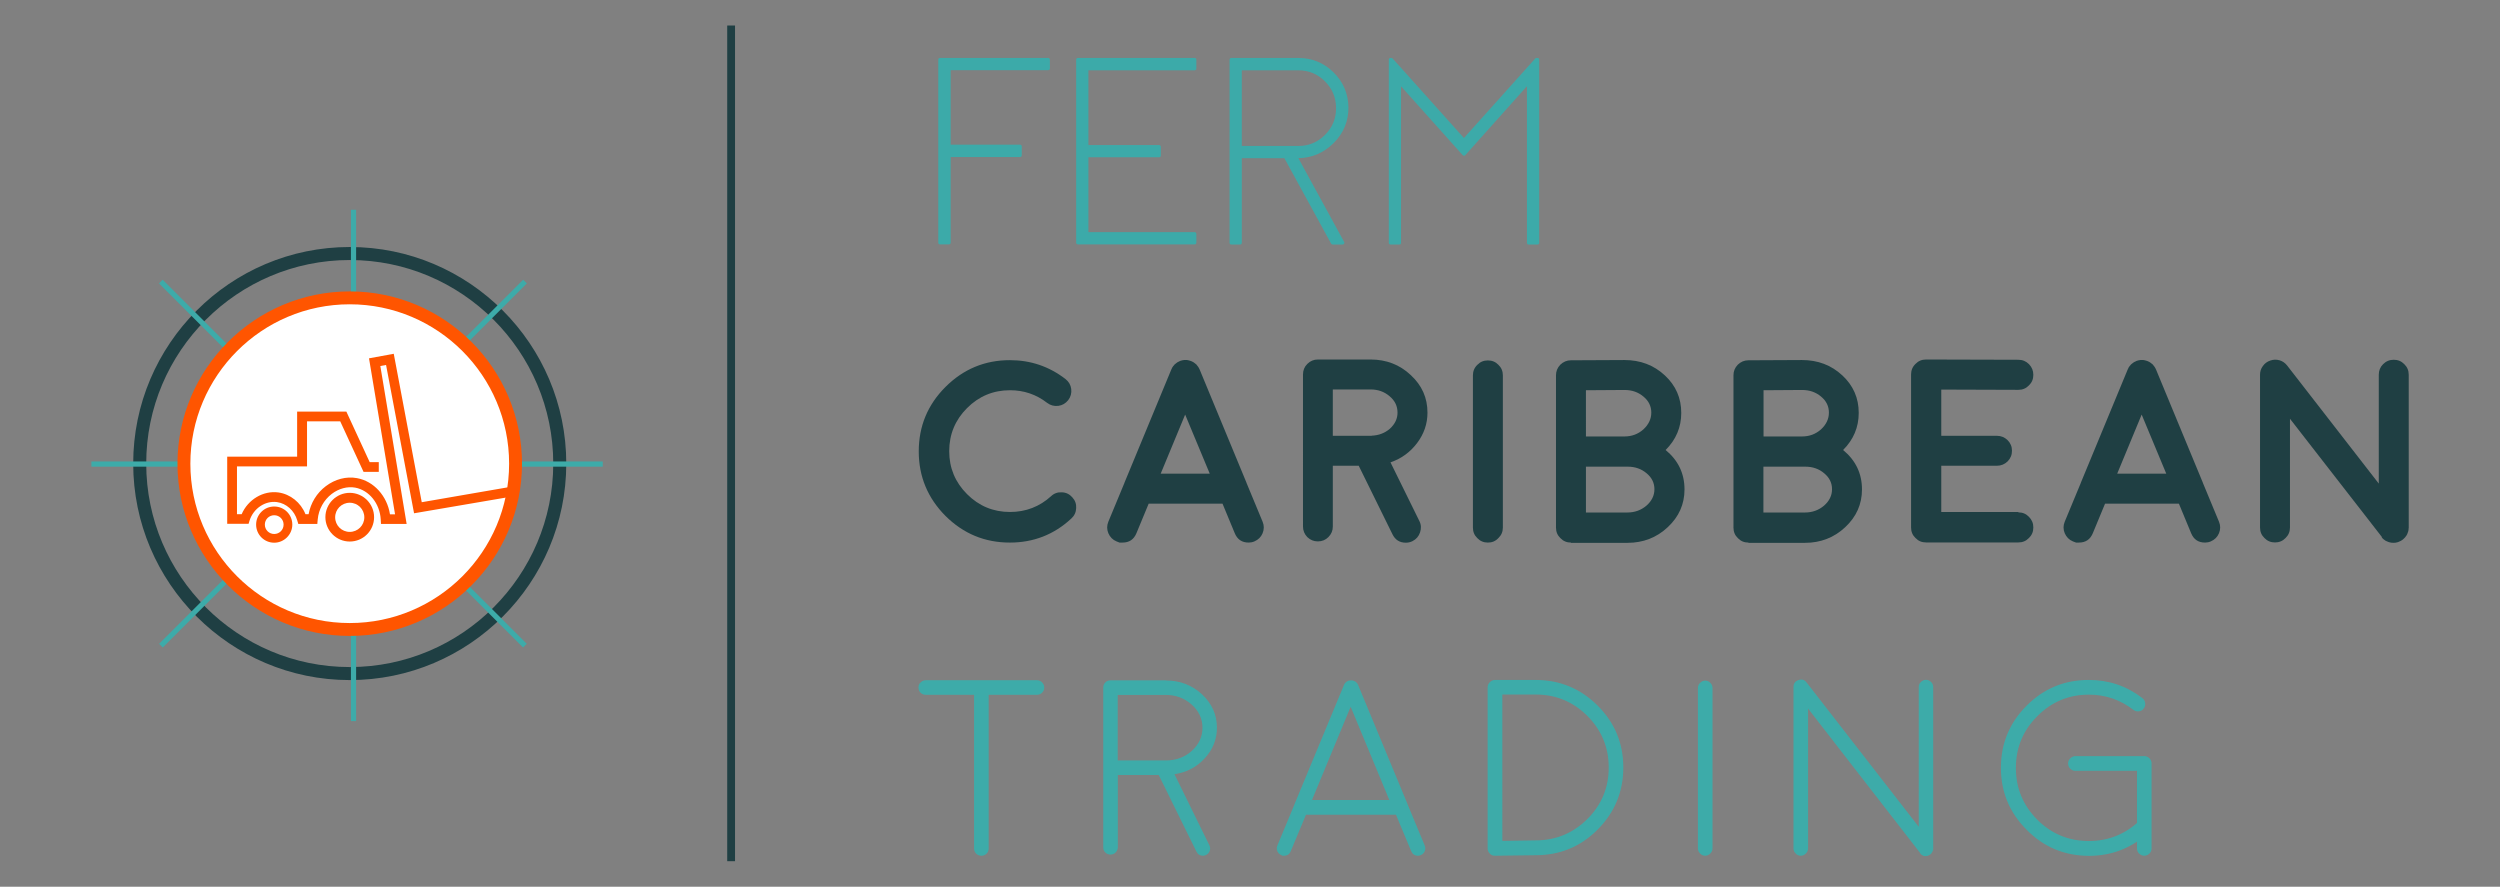 <?xml version="1.0" encoding="utf-8"?>
<!-- Generator: Adobe Illustrator 28.0.0, SVG Export Plug-In . SVG Version: 6.00 Build 0)  -->
<svg version="1.1" id="Layer_1" xmlns="http://www.w3.org/2000/svg" xmlns:xlink="http://www.w3.org/1999/xlink" x="0px" y="0px"
	 viewBox="0 0 1920 681" style="enable-background:new 0 0 1920 681;" xml:space="preserve">
<rect x="0" y="0" width="1920" height="681" fill="#808080" stroke="none"/>
<style type="text/css">
	.st0{fill:#1F3F43;}
	.st1{fill:#3DABA9;}
	.st2{fill:#FFFFFF;}
	.st3{fill:#FBE796;}
	.st4{fill:#3CAAA9;}
	.st5{clip-path:url(#SVGID_00000143584254255690310540000009491620459124214932_);fill:#FCD000;}
	.st6{clip-path:url(#SVGID_00000143584254255690310540000009491620459124214932_);fill:#FFFFFF;}
	.st7{fill:#FCD000;}
	.st8{fill:#F9E494;}
	.st9{fill:#3CAFAA;}
	.st10{fill:none;stroke:#FF7900;stroke-width:9;stroke-linecap:round;stroke-miterlimit:10;}
	.st11{fill:none;stroke:#FF7900;stroke-width:9;stroke-miterlimit:10;}
	.st12{fill:none;stroke:#FF7900;stroke-width:8;stroke-miterlimit:10;}
	.st13{fill:#FF5500;}
	.st14{fill:#FF7900;}
	.st15{fill:#F36C21;}
</style>
<g>
	<g id="Artwork_482_00000146467915350319637850000018348605711255899526_">
		<g>
			<g>
				<path class="st0" d="M775.6,416.7c-19.3,0-35.7-6.8-49.5-20.5c-13.6-13.7-20.5-30.2-20.5-49.5c0-19.3,6.8-35.8,20.5-49.5
					c13.7-13.7,30.2-20.6,49.5-20.6c15.9,0,30.1,4.8,42.7,14.5c2.5,2,4,4.5,4.4,7.6c0.4,3.2-0.4,6.1-2.3,8.6c-2,2.5-4.5,4-7.6,4.4
					c-3.2,0.4-6.1-0.4-8.6-2.3c-8.4-6.5-17.9-9.7-28.5-9.7c-12.9,0-23.9,4.6-33,13.7c-9.1,9.1-13.7,20.2-13.7,33.1
					c0,12.9,4.6,23.9,13.7,33c9.1,9.1,20.1,13.7,33,13.7c12.1,0,22.7-4.1,31.5-12.1c2.3-2.2,5.1-3.2,8.3-3c3.2,0.1,5.9,1.4,8,3.8
					c2.2,2.4,3.2,5.1,3,8.3c-0.1,3.2-1.4,5.9-3.7,8C809.5,410.6,793.7,416.7,775.6,416.7"/>
				<path class="st0" d="M857.5,415.8c-2.9-1.2-5-3.3-6.3-6.3c-1.2-2.9-1.2-5.9,0-8.8l12.4-29.9v-0.1l36-87c0.1-0.3,0.3-0.7,0.5-1
					l0.2-0.5c0.2-0.3,0.3-0.4,0.4-0.5c0-0.1,0.1-0.2,0.3-0.5c0.2-0.2,0.3-0.3,0.4-0.4c0-0.1,0.1-0.2,0.3-0.4
					c0.3-0.3,0.4-0.4,0.4-0.5c0.1-0.1,0.2-0.2,0.4-0.3c0.3-0.3,0.4-0.4,0.5-0.4c-0.1,0,0.1-0.1,0.4-0.3c0.3-0.2,0.4-0.3,0.5-0.4
					l0.4-0.3c0.3-0.2,0.5-0.3,0.6-0.3c0.1-0.1,0.4-0.2,0.7-0.3c0.3-0.2,0.4-0.3,0.3-0.2c-0.1,0.1,0,0,0.4-0.2
					c0.3-0.1,0.6-0.1,0.7-0.2c0.1,0,0.3-0.1,0.7-0.2l0.4-0.1c0.1,0,0.4,0,0.7-0.1l0.5-0.1h0.6h0.5h0.6h0.6l0.6,0.1l0.5,0.1
					c0.1,0,0.4,0.1,0.7,0.2c0.4,0.1,0.5,0.1,0.4,0.1c0.8,0.2,1.5,0.5,2.2,0.9c-0.1-0.1,0.1,0,0.4,0.2c0.3,0.2,0.5,0.3,0.6,0.4
					l0.4,0.3c0.3,0.2,0.4,0.3,0.5,0.4c0.1,0,0.2,0.1,0.4,0.3c0.2,0.2,0.4,0.3,0.5,0.4c0,0.1,0.1,0.2,0.3,0.4
					c0.3,0.3,0.4,0.4,0.4,0.5l0.3,0.4c0.3,0.3,0.4,0.4,0.4,0.5c0,0.1,0.1,0.2,0.3,0.5c0.2,0.3,0.3,0.4,0.3,0.5
					c0.2,0.3,0.4,0.7,0.5,1l36,87v0.1l12.4,29.9c1.2,2.9,1.2,5.9,0,8.8c-1.2,2.9-3.3,5-6.3,6.3c-1.4,0.6-2.9,0.9-4.4,0.9
					c-5.2,0-8.7-2.4-10.7-7.2l-9.4-22.7h-56.7l-9.4,22.7c-2,4.8-5.5,7.2-10.7,7.2h-2.3C859.6,416.7,858.9,416.4,857.5,415.8
					 M929.1,363.8l-18.9-45.4l-18.8,45.4H929.1z"/>
				<path class="st0" d="M1096.3,316.9c0,8.6-2.7,16.4-8,23.4c-5.2,6.9-12,11.9-20.4,14.8l22.2,45.1c1.4,2.8,1.5,5.7,0.5,8.7
					c-1,3-2.9,5.2-5.8,6.7c-1.6,0.8-3.3,1.2-5.1,1.2c-4.8,0-8.2-2.2-10.3-6.5l-25.9-52.6h-19.9v46.7c0,3.1-1.1,5.8-3.4,8.1
					c-2.2,2.2-4.9,3.3-8.1,3.3c-3.1,0-5.8-1.1-8.1-3.3c-2.2-2.3-3.3-5-3.3-8.1V287.6c0-3.2,1.1-5.9,3.3-8.1c2.3-2.3,5-3.4,8.1-3.4
					h40.5c12.1,0,22.4,4,30.8,11.9C1092.1,296,1096.3,305.6,1096.3,316.9 M1053.4,334.6c5.5-0.2,10.2-2,14.1-5.4
					c3.8-3.5,5.8-7.6,5.8-12.3c0-5-2-9.2-6.1-12.6c-4.1-3.5-8.9-5.2-14.6-5.2h-29v35.6H1053.4z"/>
				<path class="st0" d="M1142.7,416.7c-3.2,0-5.9-1.1-8.1-3.4c-2.3-2.2-3.4-4.9-3.4-8.1V288.3c0-3.2,1.1-5.9,3.4-8.1
					c2.2-2.3,4.9-3.4,8.1-3.4c3.2,0,5.9,1.1,8.1,3.4c2.3,2.2,3.4,4.9,3.4,8.1v116.8c0,3.2-1.1,5.9-3.4,8.1
					C1148.6,415.6,1145.9,416.7,1142.7,416.7"/>
				<path class="st0" d="M1206.5,416.7c-3.2,0-5.9-1.1-8.1-3.4c-2.3-2.2-3.4-4.9-3.4-8.1v-117c0-3.1,1.1-5.8,3.3-8.1
					c2.3-2.2,5-3.4,8.1-3.4l41.1-0.2c12.3,0,22.6,3.9,31.1,11.8c8.4,7.8,12.6,17.4,12.6,28.8c0,11-4,20.5-12,28.5
					c9.7,8,14.5,18.1,14.5,30.3c0,11.3-4.3,21-12.9,29c-8.5,8-18.9,12-30.9,12H1206.5z M1218,335.2h29.6c5.6,0,10.4-1.8,14.5-5.4
					c4-3.7,6.1-8,6.1-12.9c0-4.9-2-9-6-12.3c-4-3.4-8.8-5.1-14.6-5.1l-29.6,0.2V335.2z M1218,393.6h31.8c5.7,0,10.6-1.8,14.7-5.3
					c4-3.5,6.1-7.7,6.1-12.6c0-4.8-2-8.9-6-12.2c-4-3.4-8.8-5.1-14.6-5.1h-0.9h-1.6H1218V393.6z"/>
				<path class="st0" d="M1342.8,416.7c-3.2,0-5.9-1.1-8.1-3.4c-2.3-2.2-3.4-4.9-3.4-8.1v-117c0-3.1,1.1-5.8,3.3-8.1
					c2.3-2.2,5-3.4,8.1-3.4l41.1-0.2c12.3,0,22.6,3.9,31.1,11.8c8.4,7.8,12.6,17.4,12.6,28.8c0,11-4,20.5-12,28.5
					c9.7,8,14.5,18.1,14.5,30.3c0,11.3-4.3,21-12.9,29c-8.5,8-18.9,12-30.9,12H1342.8z M1354.4,335.2h29.6c5.6,0,10.4-1.8,14.5-5.4
					c4-3.7,6.1-8,6.1-12.9c0-4.9-2-9-6-12.3c-4-3.4-8.9-5.1-14.6-5.1l-29.6,0.2V335.2z M1354.4,393.6h31.8c5.7,0,10.6-1.8,14.7-5.3
					c4-3.5,6.1-7.7,6.1-12.6c0-4.8-2-8.9-6-12.2c-4-3.4-8.8-5.1-14.6-5.1h-0.9h-1.6h-29.6V393.6z"/>
				<path class="st0" d="M1550.1,393.5c3.2,0,5.9,1.1,8.1,3.4c2.3,2.3,3.4,5,3.4,8.2c0,3.2-1.1,5.9-3.4,8.1
					c-2.2,2.3-4.9,3.4-8.1,3.4h-70.9c-3.2,0-5.9-1.1-8.1-3.4c-2.3-2.2-3.4-4.9-3.4-8.1V287.7c0-3.3,1.1-6,3.4-8.2
					c2.2-2.3,4.9-3.4,8.1-3.4h0.1l70.8,0.2c3.2,0,5.9,1.1,8.2,3.4c2.2,2.3,3.3,5,3.3,8.2c0,3.2-1.1,5.9-3.4,8.1
					c-2.2,2.3-4.9,3.4-8.1,3.4h-0.1l-59.1-0.2v35.5h42.7c3.2,0,5.9,1.1,8.2,3.3c2.3,2.3,3.4,5,3.4,8.2c0,3.2-1.1,5.9-3.4,8.2
					c-2.3,2.2-5,3.3-8.2,3.3h-42.7v35.5H1550.1z"/>
				<path class="st0" d="M1592,415.8c-2.9-1.2-5-3.3-6.3-6.3c-1.2-2.9-1.2-5.9,0-8.8l12.4-29.9v-0.1l36-87c0.1-0.3,0.3-0.7,0.5-1
					l0.2-0.5c0.2-0.3,0.3-0.4,0.4-0.5c0-0.1,0.1-0.2,0.3-0.5c0.2-0.2,0.3-0.3,0.4-0.4c0-0.1,0.1-0.2,0.3-0.4
					c0.3-0.3,0.4-0.4,0.4-0.5c0.1-0.1,0.2-0.2,0.4-0.3c0.3-0.3,0.4-0.4,0.5-0.4c-0.1,0,0.1-0.1,0.4-0.3c0.3-0.2,0.4-0.3,0.5-0.4
					l0.4-0.3c0.3-0.2,0.5-0.3,0.6-0.3c0.1-0.1,0.4-0.2,0.7-0.3c0.3-0.2,0.4-0.3,0.3-0.2c-0.1,0.1,0,0,0.4-0.2
					c0.3-0.1,0.6-0.1,0.7-0.2c0.1,0,0.3-0.1,0.7-0.2l0.4-0.1c0.1,0,0.4,0,0.7-0.1l0.5-0.1h0.6h0.5h0.6h0.6l0.6,0.1l0.5,0.1
					c0.1,0,0.4,0.1,0.7,0.2c0.4,0.1,0.5,0.1,0.4,0.1c0.8,0.2,1.5,0.5,2.2,0.9c-0.1-0.1,0.1,0,0.4,0.2c0.3,0.2,0.5,0.3,0.6,0.4
					l0.4,0.3c0.3,0.2,0.4,0.3,0.5,0.4c0.1,0,0.2,0.1,0.4,0.3c0.2,0.2,0.4,0.3,0.5,0.4c0,0.1,0.1,0.2,0.3,0.4
					c0.3,0.3,0.4,0.4,0.4,0.5l0.3,0.4c0.3,0.3,0.4,0.4,0.4,0.5c0,0.1,0.1,0.2,0.3,0.5c0.2,0.3,0.3,0.4,0.3,0.5
					c0.2,0.3,0.4,0.7,0.5,1l36,87v0.1l12.4,29.9c1.2,2.9,1.2,5.9,0,8.8c-1.2,2.9-3.3,5-6.3,6.3c-1.4,0.6-2.9,0.9-4.4,0.9
					c-5.2,0-8.7-2.4-10.7-7.2l-9.4-22.7h-56.7l-9.4,22.7c-2,4.8-5.5,7.2-10.7,7.2h-2.2C1594.2,416.7,1593.4,416.4,1592,415.8
					 M1663.7,363.8l-18.9-45.4l-18.8,45.4H1663.7z"/>
				<path class="st0" d="M1829.2,412.3L1829.2,412.3L1829.2,412.3l-70.5-90.7v83.5c0,3.2-1.1,5.9-3.4,8.1c-2.2,2.3-4.9,3.4-8.1,3.4
					c-3.2,0-5.9-1.1-8.1-3.4c-2.3-2.2-3.4-4.9-3.4-8.1V287.8c0-2.5,0.7-4.7,2.2-6.7c1.4-2,3.3-3.4,5.7-4.2c2.3-0.8,4.6-0.9,7.1-0.2
					c2.4,0.7,4.3,2.1,5.8,4l70.4,90.7v-83.6c0-3.2,1.1-5.9,3.3-8.1c2.3-2.3,5-3.4,8.2-3.4c3.2,0,5.9,1.1,8.1,3.4
					c2.3,2.2,3.4,4.9,3.4,8.1v117.5c0,0.1,0,0.3-0.1,0.6v0.5c0,0.1,0,0.3-0.1,0.6c0,0.3,0,0.5-0.1,0.6l-0.1,0.5
					c-0.1,0.3-0.1,0.5-0.2,0.6c0,0.1-0.1,0.2-0.2,0.5c-0.1,0.3-0.1,0.5-0.2,0.6l-0.2,0.5l-0.3,0.5c-0.1,0.1-0.2,0.3-0.3,0.6
					l-0.3,0.3c-0.1,0.1-0.2,0.3-0.4,0.6l-0.3,0.4c-0.1,0.1-0.2,0.2-0.4,0.4c-0.2,0.3-0.3,0.4-0.4,0.4c0,0.1-0.1,0.2-0.4,0.4
					c-0.2,0.2-0.4,0.3-0.5,0.4c0.2-0.1,0.2-0.1-0.1,0.1l-0.1,0.1c-0.5,0.4-1,0.7-1.5,1h-0.1c-0.5,0.3-1,0.5-1.6,0.7
					c-0.3,0.1-0.3,0.2-0.2,0.1c-0.5,0.2-1.1,0.3-1.7,0.4l-0.3,0.1c-0.6,0.1-1.1,0.1-1.7,0.1c-0.4,0-0.8,0-1.3-0.1
					c0.1,0.1,0.1,0.1-0.2,0c-0.4-0.1-0.7-0.1-1-0.2c0.1,0.1-0.1,0-0.4-0.1c-0.3-0.1-0.6-0.1-0.8-0.2c-0.1,0-0.2-0.1-0.4-0.2
					c-0.3-0.1-0.6-0.2-0.8-0.3c-0.1,0-0.3-0.1-0.4-0.2c-0.3-0.1-0.5-0.2-0.7-0.3c-0.2-0.1-0.3-0.2-0.4-0.3c-0.2-0.1-0.4-0.3-0.7-0.5
					c-0.2-0.1-0.3-0.2-0.4-0.3c-0.3-0.3-0.6-0.5-0.9-0.8l-0.1-0.1v-0.1c-0.3-0.3-0.4-0.4-0.4-0.4S1829.4,412.6,1829.2,412.3"/>
				<rect x="558.5" y="19.6" class="st0" width="6" height="641.8"/>
				<path class="st1" d="M748.1,533.6h-37.1c-1.6,0-2.9-0.5-4-1.6c-1.1-1.1-1.6-2.4-1.6-4c0-1.6,0.5-2.9,1.6-3.9
					c1.1-1.1,2.5-1.7,4-1.7h85.4c1.6,0,2.9,0.6,3.9,1.7c1.1,1.1,1.7,2.4,1.7,3.9c0,1.6-0.6,2.9-1.7,4c-1.1,1.1-2.4,1.6-3.9,1.6
					h-37.1v118c0,1.6-0.5,2.9-1.6,4c-1.1,1.1-2.5,1.6-4,1.6c-1.5,0-2.8-0.5-4-1.6c-1.1-1.1-1.6-2.5-1.6-4V533.6z"/>
				<path class="st1" d="M895.3,522.6c10.8,0,20.1,3.5,27.8,10.6c7.6,7.1,11.5,15.6,11.5,25.7c0,8.9-3.1,16.7-9.4,23.5
					c-6.1,6.7-13.9,10.8-23.2,12.2l26.8,54.6c0.7,1.4,0.8,2.8,0.3,4.2c-0.5,1.4-1.4,2.5-2.8,3.2c-0.8,0.4-1.6,0.6-2.4,0.6
					c-2.3,0-4-1-5-3.1l-29-58.9h-31.4v55.5c0,1.5-0.6,2.8-1.7,4c-1.1,1.1-2.4,1.6-4,1.6c-1.5,0-2.8-0.5-3.9-1.6
					c-1.1-1.1-1.6-2.4-1.6-4V528.1c0-1.6,0.5-2.9,1.6-4c1.1-1.1,2.4-1.6,3.9-1.6H895.3z M923.5,558.9c0-7-2.8-12.9-8.3-17.8
					c-5.5-4.9-12.2-7.4-19.9-7.4h-36.9V584h37.6c7.6-0.1,14.1-2.6,19.5-7.5C920.8,571.6,923.5,565.7,923.5,558.9"/>
				<path class="st1" d="M984,656.7c-1.4-0.6-2.4-1.6-3-3c-0.6-1.4-0.6-2.9,0-4.3l13.1-31.5v-0.1l38.1-91.8c0.1-0.3,0.3-0.7,0.5-1
					l0.4-0.4c0.2-0.2,0.3-0.4,0.4-0.5c0.1-0.1,0.2-0.2,0.5-0.4c0.3-0.3,0.4-0.3,0.4-0.3c0.6-0.4,1.3-0.7,2-0.8h0.5
					c0.4-0.1,0.6-0.1,0.7-0.1c0.1,0,0.2,0,0.6,0.1h0.5c0.7,0.1,1.4,0.4,2.1,0.8l0.4,0.3c0.3,0.2,0.4,0.4,0.5,0.4
					c0.1,0.1,0.2,0.2,0.4,0.5c0.3,0.3,0.4,0.4,0.4,0.4c0.2,0.4,0.3,0.7,0.5,1l38.1,91.8v0.1l13.1,31.5c0.6,1.4,0.6,2.9,0,4.3
					c-0.6,1.4-1.6,2.4-3,3c-0.7,0.3-1.4,0.5-2.2,0.5c-2.5,0-4.2-1.2-5.2-3.5l-11.7-28H1003l-11.7,28c-0.9,2.3-2.7,3.5-5.2,3.5H985
					C985,657.2,984.7,657,984,656.7 M1067,614.4l-29.7-71.6l-29.7,71.6H1067z"/>
				<path class="st1" d="M1148.1,657.2c-1.6,0-2.9-0.5-3.9-1.6c-1.1-1.1-1.7-2.5-1.7-4V527.9c0-1.6,0.6-2.9,1.7-4
					c1.1-1.1,2.4-1.7,3.9-1.7h31.3c18.5,0,34.4,6.6,47.6,19.7c13.2,13.2,19.7,29,19.7,47.6c0,18.5-6.6,34.4-19.7,47.6
					c-13.2,13.2-29,19.7-47.6,19.7L1148.1,657.2L1148.1,657.2z M1153.8,645.8l25.6-0.4c15.5,0,28.7-5.5,39.7-16.4
					c11-11,16.4-24.2,16.4-39.6c0-15.4-5.5-28.6-16.4-39.6c-11-10.9-24.2-16.4-39.6-16.4h-25.7V645.8z"/>
				<path class="st1" d="M1315.2,651.5c0,1.6-0.6,2.9-1.7,4c-1.1,1.1-2.4,1.7-3.9,1.7c-1.6,0-2.9-0.6-3.9-1.7
					c-1.1-1.1-1.7-2.4-1.7-4V528.4c0-1.6,0.6-2.9,1.7-4c1.1-1.1,2.4-1.7,3.9-1.7c1.6,0,2.9,0.6,3.9,1.7c1.1,1.1,1.7,2.4,1.7,4V651.5
					z"/>
				<path class="st1" d="M1474.8,655.2L1474.8,655.2l-0.2-0.2l-86-110.8v107.3c0,1.6-0.6,2.9-1.7,4c-1.1,1.1-2.4,1.7-3.9,1.7
					c-1.6,0-2.9-0.6-3.9-1.7c-1.1-1.1-1.7-2.4-1.7-4V527.7c0-2.7,1.2-4.5,3.8-5.4c2.6-0.9,4.7-0.3,6.3,1.9l86.1,110.8V527.7
					c0-1.6,0.5-2.9,1.6-3.9c1.1-1.1,2.4-1.7,3.9-1.7c1.6,0,2.9,0.6,4,1.7c1.1,1.1,1.6,2.4,1.6,3.9v123.8v0.4c0,0.2,0,0.4-0.1,0.6
					c0,0.1,0,0.3-0.1,0.5c-0.1,0.2-0.1,0.4-0.2,0.6c-0.1,0.1-0.1,0.3-0.2,0.5c-0.1,0.2-0.2,0.3-0.3,0.5c-0.1,0.1-0.2,0.3-0.3,0.5
					c-0.1,0.2-0.3,0.3-0.4,0.5c-0.1,0.1-0.2,0.2-0.4,0.4c-0.3,0.2-0.4,0.3-0.3,0.2c0.1-0.1,0.1,0-0.2,0.2c-0.1,0.1-0.2,0.1-0.3,0.2
					c-0.2,0.1-0.4,0.2-0.6,0.3c-0.1,0.1-0.3,0.1-0.4,0.2c-0.2,0.1-0.4,0.1-0.7,0.2c-0.2,0.1-0.3,0.1-0.4,0.1c-0.4,0.1-0.7,0.1-1,0.1
					c-0.4,0-0.8,0-1.1-0.1l-0.4-0.1c-0.3-0.1-0.6-0.2-0.7-0.3c-0.1-0.1-0.2-0.2-0.4-0.3c-0.3-0.1-0.5-0.2-0.7-0.4
					c-0.1-0.1-0.2-0.2-0.4-0.3c-0.2-0.2-0.3-0.3-0.3-0.3S1475,655.4,1474.8,655.2"/>
				<path class="st1" d="M1556.5,637.3c-13.2-13.2-19.8-29-19.8-47.7c0-18.6,6.6-34.5,19.8-47.7c13.2-13.2,29-19.7,47.7-19.7
					c15.3,0,29,4.6,41.1,13.9c1.3,1,2,2.2,2.2,3.8c0.2,1.6-0.1,3-1.1,4.2c-0.9,1.3-2.2,2-3.8,2.2c-1.5,0.2-2.9-0.2-4.1-1.1
					c-10.1-7.8-21.5-11.7-34.2-11.7c-15.5,0-28.7,5.5-39.7,16.6c-11,11-16.4,24.2-16.4,39.7c0,15.5,5.5,28.7,16.4,39.7
					c11,11,24.2,16.4,39.7,16.4c14.5,0,27.1-4.9,37.8-14.6c1.2-1.1,2.6-1.6,4.1-1.5c1.6,0.1,2.9,0.7,4,1.9c1,1.1,1.5,2.5,1.4,4
					c-0.1,1.6-0.7,2.9-1.8,4c-12.9,11.7-28.1,17.6-45.5,17.6C1585.5,657.2,1569.6,650.6,1556.5,637.3 M1642.8,655.5
					c-1.1-1.1-1.6-2.4-1.6-4V592h-47.2c-1.6,0-2.9-0.5-4-1.6c-1.1-1.1-1.7-2.5-1.7-4.1c0-1.6,0.6-2.9,1.7-3.9c1.1-1.1,2.5-1.7,4-1.7
					h52.8c1.6,0,2.9,0.6,4,1.7c1.1,1.1,1.6,2.4,1.6,3.9v65.2c0,1.6-0.5,2.9-1.6,4c-1.1,1.1-2.5,1.7-4,1.7
					C1645.3,657.2,1644,656.6,1642.8,655.5"/>
				<path class="st0" d="M268.6,522.3c-91.7,0-166.3-74.6-166.3-166.3c0-91.7,74.6-166.3,166.3-166.3s166.3,74.6,166.3,166.3
					C434.9,447.7,360.3,522.3,268.6,522.3 M268.6,199.7c-86.2,0-156.3,70.1-156.3,156.3c0,86.2,70.1,156.3,156.3,156.3
					c86.2,0,156.3-70.1,156.3-156.3C424.9,269.9,354.8,199.7,268.6,199.7"/>
				<rect x="269.5" y="161.1" class="st1" width="4" height="392.7"/>
				<rect x="70.2" y="354.4" class="st1" width="392.7" height="4"/>
				
					<rect x="261.4" y="158.3" transform="matrix(0.707 -0.707 0.707 0.707 -174.619 290.543)" class="st1" width="4" height="395.5"/>
				
					<rect x="65.7" y="354.1" transform="matrix(0.707 -0.707 0.707 0.707 -174.619 290.542)" class="st1" width="395.5" height="4"/>
				<path class="st2" d="M396.4,357.9c0,70.4-57.1,127.5-127.5,127.5c-70.4,0-127.5-57.1-127.5-127.5c0-70.4,57.1-127.5,127.5-127.5
					C339.3,230.4,396.4,287.5,396.4,357.9"/>
				<path class="st13" d="M268.6,488.4c-73,0-132.3-59.4-132.3-132.3s59.4-132.3,132.3-132.3c73,0,132.3,59.4,132.3,132.3
					S341.6,488.4,268.6,488.4 M268.6,233.7c-67.5,0-122.4,54.9-122.4,122.4c0,67.5,54.9,122.4,122.4,122.4
					c67.5,0,122.4-54.9,122.4-122.4C391,288.6,336.1,233.7,268.6,233.7"/>
				<path class="st4" d="M804.9,44.5c0.9,0,1.4,0.5,1.4,1.4v6.6c0,0.9-0.5,1.4-1.4,1.4h-74.8v57.2h53.2c0.9,0,1.4,0.5,1.4,1.4v6.7
					c0,0.9-0.5,1.4-1.4,1.4h-53.2v65.7c0,0.9-0.5,1.4-1.4,1.4H722c-0.9,0-1.4-0.5-1.4-1.4V45.9c0-0.9,0.5-1.4,1.4-1.4H804.9z"/>
				<path class="st4" d="M835.9,54v57.4h54.2c0.9,0,1.4,0.5,1.4,1.4v6.6c0,0.9-0.5,1.4-1.4,1.4h-54.2v57.5h81.5
					c0.9,0,1.4,0.5,1.4,1.4v6.6c0,0.9-0.5,1.4-1.4,1.4h-89.5c-0.9,0-1.4-0.5-1.4-1.4V45.9c0-0.9,0.5-1.4,1.4-1.4h89.5
					c0.9,0,1.4,0.5,1.4,1.4v6.7c0,0.9-0.5,1.4-1.4,1.4H835.9z"/>
				<path class="st4" d="M944.3,121.6V45.9c0-0.9,0.5-1.4,1.4-1.4h51.4c10.5,0,19.5,3.7,27,11c7.5,7.4,11.3,16.3,11.5,26.8
					c0.1,10.7-3.7,20-11.5,27.7c-7.8,7.7-17.1,11.5-27.9,11.5H944.3z M945.7,187.8c-0.9,0-1.4-0.5-1.4-1.4v-85.6h9.4v85.6
					c0,0.9-0.4,1.4-1.3,1.4H945.7z M953.7,112.1h43.4c8,0,14.8-2.8,20.5-8.5c5.7-5.7,8.5-12.5,8.5-20.5c0-8-2.8-14.9-8.5-20.6
					c-5.7-5.7-12.5-8.5-20.5-8.5h-43.4V112.1z M1023.5,187.8c-0.5,0-0.9-0.2-1.2-0.7l-36.5-66.7l8.3-4.5l38.2,69.9
					c0.3,0.4,0.3,0.8,0,1.3c-0.3,0.5-0.7,0.7-1.2,0.7H1023.5z"/>
				<path class="st4" d="M1179,45c0.3-0.3,0.6-0.5,1-0.5h0.7c0.9,0,1.4,0.5,1.4,1.4v140.5c0,0.9-0.5,1.4-1.4,1.4h-6.7
					c-0.9,0-1.3-0.5-1.3-1.4V66.2l-47.3,52.9c-0.7,0.7-1.4,0.7-2.1,0L1076,66.3v120.1c0,0.9-0.4,1.4-1.3,1.4h-6.7
					c-0.9,0-1.4-0.5-1.4-1.4V45.9c0-0.9,0.5-1.4,1.4-1.4h0.6c0.4,0,0.7,0.2,1,0.5l54.7,61L1179,45z"/>
			</g>
		</g>
	</g>
	<g>
		<g>
			<path class="st13" d="M312.3,402.4h-19.7l-0.2-3.5c-0.7-12.2-8.9-22.4-19.6-24.4c-6-1.1-12.6,0.7-18,4.8
				c-6.1,4.7-10.1,11.8-10.8,19.7l-0.3,3.4h-14.6l-0.8-2.7c-2.2-7.6-8.4-13.1-15.6-14.1c-9-1.2-18,4.8-21,14.1l-0.8,2.6h-16.4v-51.6
				h53.7v-34.6H266l17.9,38.8h7v7.5h-11.7l-17.9-38.8h-25.5v34.6H182v36.7h3.6c4.8-11.2,16.5-18.3,28.2-16.7
				c9.2,1.3,17.2,7.7,20.8,16.7h2.4c1.6-8.6,6.3-16.3,13.2-21.5c7.1-5.4,15.8-7.7,23.9-6.2c13,2.3,23.2,13.7,25.4,27.8h3.9
				l-20-119.8l19-3.5l21.5,114l74-12.8l-2.7,8.1L318,394.2l-21.5-113.9l-4.4,0.8L312.3,402.4z"/>
		</g>
		<g>
			<path class="st13" d="M268.6,415.9c-10.3,0-18.7-8.4-18.7-18.7c0-10.3,8.4-18.7,18.7-18.7s18.7,8.4,18.7,18.7
				C287.3,407.6,278.9,415.9,268.6,415.9z M268.6,386.1c-6.2,0-11.2,5-11.2,11.2s5,11.2,11.2,11.2s11.2-5,11.2-11.2
				S274.8,386.1,268.6,386.1z"/>
		</g>
		<g>
			<path class="st13" d="M210.6,416.8c-7.7,0-13.9-6.2-13.9-13.9c0-7.7,6.2-13.9,13.9-13.9c7.7,0,13.9,6.2,13.9,13.9
				C224.5,410.5,218.2,416.8,210.6,416.8z M210.6,395.7c-4,0-7.2,3.2-7.2,7.2c0,4,3.2,7.2,7.2,7.2c4,0,7.2-3.2,7.2-7.2
				C217.8,398.9,214.6,395.7,210.6,395.7z"/>
		</g>
	</g>
</g>
</svg>
